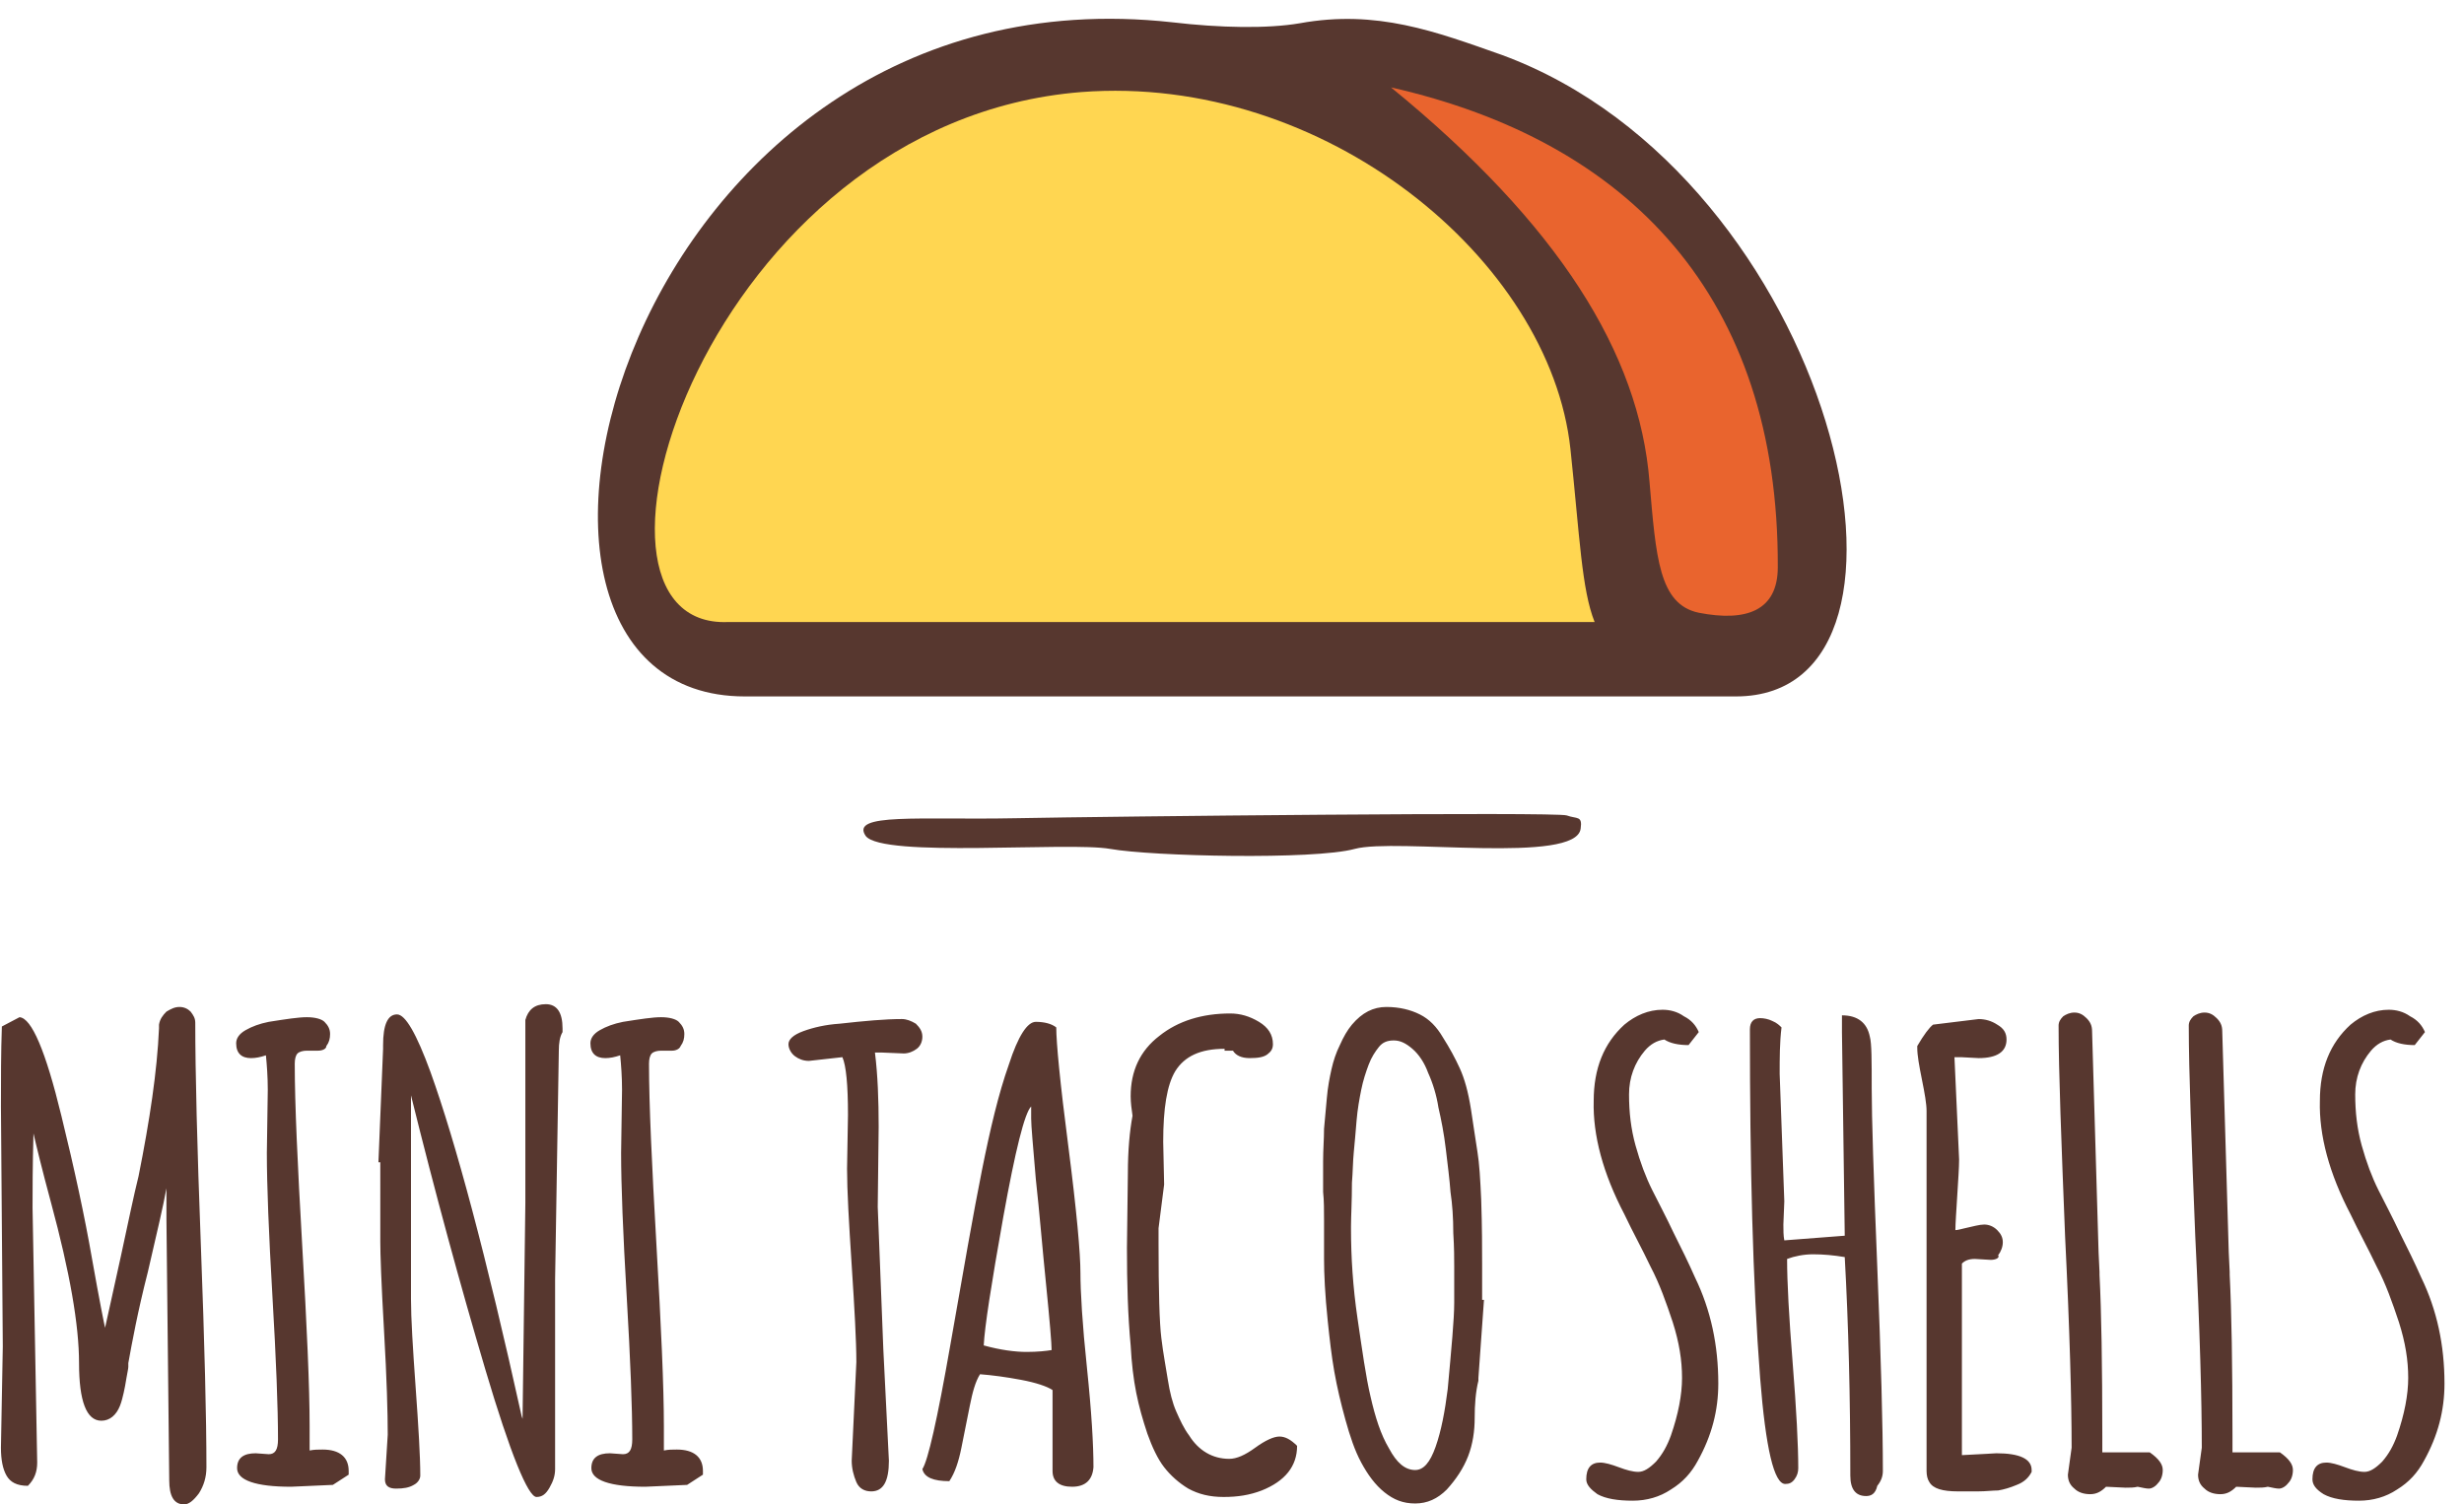 <?xml version="1.0" encoding="utf-8"?>
<!-- Generator: Adobe Illustrator 21.1.0, SVG Export Plug-In . SVG Version: 6.00 Build 0)  -->
<svg version="1.1" id="Layer_1" xmlns="http://www.w3.org/2000/svg" xmlns:xlink="http://www.w3.org/1999/xlink" x="0px" y="0px"
	 viewBox="0 0 265 161.8" style="enable-background:new 0 0 265 161.8;" xml:space="preserve">
<style type="text/css">
	.st0{fill:#57372F;}
	.st1{fill-rule:evenodd;clip-rule:evenodd;fill:#57372F;}
	.st2{fill-rule:evenodd;clip-rule:evenodd;fill:#FFD651;}
	.st3{fill-rule:evenodd;clip-rule:evenodd;fill:#E9642E;}
</style>
<path class="st0" d="M248.7,159.1c0-1.2,0.5-1.8,1.5-1.8c0.5,0,1.2,0.2,2,0.5c0.8,0.3,1.5,0.5,2.1,0.5c0.6,0,1.2-0.4,1.9-1.1
	c0.7-0.8,1.2-1.7,1.6-2.8c0.8-2.3,1.2-4.4,1.2-6.2c0-1.9-0.3-3.8-1-6c-0.7-2.1-1.4-4.1-2.4-6c-0.9-1.9-1.9-3.7-2.8-5.6
	c-2.3-4.4-3.4-8.5-3.3-12.2c0-3.5,1.1-6.2,3.3-8.2c1.2-1,2.6-1.6,4.1-1.6c0.8,0,1.6,0.2,2.3,0.7c0.8,0.4,1.3,1,1.6,1.7l-1.1,1.4
	c-1.1,0-2-0.2-2.6-0.6c-0.8,0.1-1.5,0.5-2.1,1.2c-1.1,1.3-1.7,2.9-1.7,4.7c0,1.9,0.2,3.7,0.7,5.5c0.5,1.8,1.1,3.4,1.8,4.8
	c0.7,1.4,1.5,2.9,2.3,4.6c0.8,1.6,1.6,3.2,2.3,4.8c1.7,3.5,2.5,7.3,2.5,11.4c0,2.9-0.7,5.6-2.2,8.3c-0.7,1.3-1.6,2.3-2.9,3.1
	c-1.2,0.8-2.6,1.2-4.1,1.2c-1.6,0-2.9-0.2-3.8-0.7C249.1,160.2,248.7,159.7,248.7,159.1 M239.7,134.7l0.1,2.1v0.3
	c0.2,3.9,0.3,9.7,0.3,17.4v1.7h5.1c1,0.7,1.4,1.3,1.4,1.9s-0.2,1.1-0.5,1.4c-0.3,0.4-0.7,0.6-1,0.6c-0.3,0-0.7-0.1-1.2-0.2
	c-0.4,0.1-0.8,0.1-1.3,0.1l-2.1-0.1c-0.5,0.5-1,0.8-1.7,0.8c-0.7,0-1.3-0.2-1.7-0.6c-0.5-0.4-0.7-0.9-0.7-1.5l0.4-2.9
	c0-5.1-0.2-12.6-0.7-22.7c-0.4-10.1-0.7-17.7-0.7-22.7c0-0.4,0.2-0.7,0.5-1c0.3-0.2,0.7-0.4,1.2-0.4c0.5,0,0.9,0.2,1.3,0.6
	c0.4,0.4,0.6,0.8,0.6,1.4L239.7,134.7z M225.7,134.7l0.1,2.1v0.3c0.2,3.9,0.3,9.7,0.3,17.4v1.7h5.1c1,0.7,1.4,1.3,1.4,1.9
	s-0.2,1.1-0.5,1.4c-0.3,0.4-0.7,0.6-1,0.6c-0.3,0-0.7-0.1-1.2-0.2c-0.4,0.1-0.8,0.1-1.3,0.1l-2.1-0.1c-0.5,0.5-1,0.8-1.7,0.8
	c-0.7,0-1.3-0.2-1.7-0.6c-0.5-0.4-0.7-0.9-0.7-1.5l0.4-2.9c0-5.1-0.2-12.6-0.7-22.7c-0.4-10.1-0.7-17.7-0.7-22.7
	c0-0.4,0.2-0.7,0.5-1c0.3-0.2,0.7-0.4,1.2-0.4c0.5,0,0.9,0.2,1.3,0.6c0.4,0.4,0.6,0.8,0.6,1.4L225.7,134.7z M214.1,135.5l-1.7-0.1
	c-0.7,0-1.1,0.2-1.4,0.5v20.6c2.3-0.1,3.5-0.2,3.7-0.2c2.5,0,3.8,0.6,3.8,1.8v0.2c-0.3,0.6-0.8,1.1-1.6,1.4c-0.7,0.3-1.4,0.5-2,0.6
	c-0.6,0-1.3,0.1-2.2,0.1h-2.1c-1.7,0-2.7-0.3-3.1-1c-0.2-0.3-0.3-0.7-0.3-1.2v-38.7c0-0.8-0.2-1.9-0.5-3.4c-0.3-1.5-0.5-2.6-0.5-3.4
	v-0.2c0.7-1.2,1.3-2,1.7-2.3l4.9-0.6c0.7,0,1.4,0.2,2,0.6c0.7,0.4,1,0.9,1,1.6c0,1.3-1,2-3,2l-1.9-0.1c-0.3,0-0.6,0-0.7,0l0.5,11
	c0,0.9-0.1,2.2-0.2,3.9c-0.1,1.7-0.2,3-0.2,3.7c0.2,0,0.6-0.1,1-0.2c0.9-0.2,1.6-0.4,2.1-0.4s1,0.2,1.4,0.6c0.4,0.4,0.6,0.8,0.6,1.3
	c0,0.5-0.2,1-0.5,1.4C215.1,135.3,214.6,135.5,214.1,135.5z M200.7,160.9c-1.1,0-1.7-0.7-1.7-2.2c0-8.5-0.2-16.3-0.6-23.5
	c-1.2-0.2-2.3-0.3-3.4-0.3c-1,0-2,0.2-2.8,0.5c0,2.5,0.2,6.2,0.6,11.2c0.4,5,0.6,8.8,0.6,11.3c0,0.4-0.1,0.8-0.4,1.2
	c-0.3,0.4-0.6,0.5-1,0.5c-1.2,0-2.1-3.8-2.7-11.4c-0.8-10.3-1.1-22.9-1.1-37.5c0-0.8,0.4-1.2,1.1-1.2c0.4,0,0.9,0.1,1.3,0.3
	c0.5,0.2,0.8,0.5,1,0.7c-0.2,1.6-0.2,3.3-0.2,5l0.5,13.7l-0.1,2.5c0,0.6,0,1.2,0.1,1.7l6.5-0.5l-0.3-21.9v-1.8c1.7,0,2.7,0.8,3,2.3
	c0.2,0.7,0.2,2.6,0.2,5.6c0,3,0.2,9.4,0.6,19.2c0.4,9.8,0.6,17.1,0.6,21.9c0,0.6-0.2,1.1-0.6,1.6
	C201.7,160.7,201.2,160.9,200.7,160.9z M170.6,159.1c0-1.2,0.5-1.8,1.5-1.8c0.5,0,1.2,0.2,2,0.5c0.8,0.3,1.5,0.5,2.1,0.5
	c0.6,0,1.2-0.4,1.9-1.1c0.7-0.8,1.2-1.7,1.6-2.8c0.8-2.3,1.2-4.4,1.2-6.2c0-1.9-0.3-3.8-1-6c-0.7-2.1-1.4-4.1-2.4-6
	c-0.9-1.9-1.9-3.7-2.8-5.6c-2.3-4.4-3.4-8.5-3.3-12.2c0-3.5,1.1-6.2,3.3-8.2c1.2-1,2.6-1.6,4.1-1.6c0.8,0,1.6,0.2,2.3,0.7
	c0.8,0.4,1.3,1,1.6,1.7l-1.1,1.4c-1.1,0-2-0.2-2.6-0.6c-0.8,0.1-1.5,0.5-2.1,1.2c-1.1,1.3-1.7,2.9-1.7,4.7c0,1.9,0.2,3.7,0.7,5.5
	c0.5,1.8,1.1,3.4,1.8,4.8c0.7,1.4,1.5,2.9,2.3,4.6c0.8,1.6,1.6,3.2,2.3,4.8c1.7,3.5,2.5,7.3,2.5,11.4c0,2.9-0.7,5.6-2.2,8.3
	c-0.7,1.3-1.6,2.3-2.9,3.1c-1.2,0.8-2.6,1.2-4.1,1.2c-1.6,0-2.9-0.2-3.8-0.7C171.1,160.2,170.6,159.7,170.6,159.1z M153.6,115.4
	c-0.4-1.1-1-2-1.7-2.6c-0.7-0.6-1.3-0.9-2-0.9c-0.7,0-1.2,0.2-1.6,0.7c-0.4,0.5-0.8,1.1-1.1,1.9c-0.3,0.8-0.6,1.7-0.8,2.7
	c-0.2,1-0.4,2.1-0.5,3.3c-0.1,1.2-0.2,2.4-0.3,3.4c-0.1,1-0.1,2.1-0.2,3.3c0,2-0.1,3.6-0.1,4.7v0.3c0,3,0.2,6.2,0.7,9.6
	c0.5,3.4,0.9,6.3,1.4,8.4c0.5,2.2,1.1,4.1,2,5.6c0.8,1.5,1.7,2.3,2.8,2.3c0.9,0,1.6-0.8,2.2-2.5c0.6-1.7,1-3.8,1.3-6.2
	c0.4-4.4,0.7-7.5,0.7-9.3c0-1.8,0-3.1,0-3.9c0-0.8,0-2-0.1-3.6c0-1.6-0.1-3.1-0.3-4.4c-0.1-1.4-0.3-2.9-0.5-4.6
	c-0.2-1.7-0.5-3.2-0.8-4.5C154.5,117.8,154.1,116.5,153.6,115.4z M159.6,139.8l-0.6,8.4v0.3c-0.3,1.2-0.4,2.6-0.4,4
	c0,1.4-0.2,2.8-0.7,4.1c-0.5,1.3-1.3,2.5-2.3,3.6c-1,1-2.1,1.5-3.4,1.5s-2.3-0.4-3.3-1.2c-1-0.8-1.8-1.9-2.5-3.2
	c-0.7-1.3-1.2-2.8-1.7-4.6c-0.5-1.8-0.9-3.5-1.2-5.2c-0.3-1.7-0.5-3.5-0.7-5.4c-0.3-2.9-0.4-5.1-0.4-6.7c0-1.6,0-3,0-4.1
	c0-1.1,0-2.2-0.1-3.1c0-0.5,0-1,0-1.5c0-0.6,0-1.1,0-1.8c0-1.3,0.1-2.4,0.1-3.5c0.1-1,0.2-2.1,0.3-3.3c0.1-1.2,0.3-2.2,0.5-3.1
	c0.2-0.9,0.5-1.8,0.9-2.6c0.4-0.9,0.8-1.6,1.3-2.2c1.1-1.3,2.3-1.9,3.7-1.9c1.4,0,2.6,0.3,3.6,0.8c1,0.5,1.8,1.3,2.5,2.5
	c0.7,1.1,1.3,2.2,1.8,3.3c0.5,1.1,0.9,2.5,1.2,4.4c0.3,1.9,0.5,3.4,0.7,4.6c0.2,1.2,0.3,2.9,0.4,5.1c0.1,3,0.1,5.3,0.1,7V139.8z
	 M125.2,127.4l-0.6,4.7v1.6c0,5.2,0.1,8.6,0.3,10.2c0.2,1.7,0.5,3.2,0.7,4.5c0.2,1.3,0.5,2.5,0.9,3.4c0.4,0.9,0.8,1.8,1.4,2.6
	c1,1.6,2.5,2.5,4.3,2.5c0.8,0,1.7-0.4,2.8-1.2c1.1-0.8,2-1.2,2.6-1.2c0.6,0,1.2,0.3,1.9,1c0,2.2-1.3,3.8-3.8,4.8
	c-1.3,0.5-2.6,0.7-4.1,0.7c-1.5,0-2.7-0.3-3.8-0.9c-1-0.6-1.9-1.4-2.6-2.3c-0.7-0.9-1.3-2.2-1.8-3.6c-0.5-1.5-0.9-2.9-1.2-4.4
	c-0.3-1.5-0.5-3.2-0.6-5.1c-0.3-3.2-0.4-6.7-0.4-10.5l0.1-8c0-2.5,0.2-4.6,0.5-6.2c-0.1-0.7-0.2-1.4-0.2-2.1c0-2.7,1-4.9,3.1-6.5
	c2-1.6,4.6-2.4,7.6-2.4c1.1,0,2.1,0.3,3.1,0.9c1,0.6,1.5,1.4,1.5,2.4c0,0.5-0.2,0.8-0.6,1.1c-0.4,0.3-1,0.4-1.9,0.4
	c-0.9,0-1.5-0.3-1.8-0.8v0h-0.9v-0.2c-2.6,0-4.3,0.8-5.3,2.4c-0.9,1.5-1.3,4-1.3,7.6L125.2,127.4z M112.5,138.1
	c-0.4-3.9-0.7-7.7-1.1-11.3c-0.3-3.6-0.5-5.7-0.5-6.5c0-0.7,0-1.2,0-1.3c-0.7,0.7-1.7,4.7-3,11.9c-1.3,7.3-2,11.8-2.1,13.8
	c1.8,0.5,3.4,0.7,4.6,0.7c1.2,0,2.1-0.1,2.7-0.2C113.1,144.5,112.9,142.1,112.5,138.1z M115.3,159.9c-1.4,0-2.1-0.6-2.1-1.7v-8.7
	c-0.6-0.4-1.8-0.8-3.4-1.1c-1.6-0.3-3.1-0.5-4.4-0.6c-0.5,0.8-0.8,1.9-1.1,3.4c-0.3,1.5-0.6,3-0.9,4.5c-0.3,1.5-0.7,2.7-1.3,3.6
	c-1.7,0-2.7-0.4-2.9-1.3c0.6-0.9,1.6-5.3,3-13.3c1.4-8,2.5-14.3,3.4-18.8c0.9-4.5,1.8-8.3,2.9-11.4c1-3.1,2-4.6,2.9-4.6
	c0.9,0,1.7,0.2,2.2,0.6c0,1.6,0.4,5.9,1.3,12.8c0.9,7,1.3,11.5,1.3,13.6c0,2,0.2,5.5,0.7,10.2c0.5,4.8,0.7,8.3,0.7,10.7
	C117.5,159.1,116.8,159.9,115.3,159.9z M94.5,121.2l-0.1,8.6l0.6,15.3l0.6,12c0,2.2-0.6,3.3-1.9,3.3c-0.7,0-1.3-0.3-1.6-1
	c-0.3-0.7-0.5-1.5-0.5-2.3l0.5-10.6c0-2.3-0.2-5.8-0.5-10.4c-0.3-4.6-0.5-8.1-0.5-10.4l0.1-5.8c0-3.2-0.2-5.3-0.6-6.2l-3.6,0.4
	c-0.6,0-1.1-0.2-1.5-0.5c-0.4-0.3-0.7-0.8-0.7-1.3c0-0.5,0.5-1,1.6-1.4c1.1-0.4,2.4-0.7,3.9-0.8c2.7-0.3,4.9-0.5,6.7-0.5
	c0.5,0,1,0.2,1.5,0.5c0.4,0.4,0.7,0.8,0.7,1.4c0,0.5-0.2,1-0.6,1.3c-0.4,0.3-0.9,0.5-1.4,0.5l-2.4-0.1c-0.3,0-0.5,0-0.7,0
	C94.4,115.6,94.5,118.3,94.5,121.2z M72.3,113l-1.2,0c-0.4,0-0.8,0.1-1,0.3c-0.2,0.2-0.3,0.6-0.3,1.1c0,4.3,0.3,10.8,0.8,19.5
	c0.5,8.7,0.8,15.2,0.8,19.5v2.6c0.5-0.1,0.9-0.1,1.4-0.1c1.8,0,2.8,0.8,2.8,2.3v0.4l-1.7,1.1l-4.5,0.2c-3.8,0-5.8-0.7-5.8-2
	c0-1.1,0.7-1.6,2-1.6l1.4,0.1c0.7,0,1-0.5,1-1.6c0-3.4-0.2-8.6-0.6-15.4c-0.4-6.8-0.6-12-0.6-15.4l0.1-6.8c0-1.4-0.1-2.7-0.2-3.7
	c-0.6,0.2-1.1,0.3-1.6,0.3c-1,0-1.6-0.5-1.6-1.6c0-0.5,0.3-1,1-1.4c0.7-0.4,1.5-0.7,2.5-0.9c1.9-0.3,3.2-0.5,4.1-0.5
	c0.9,0,1.6,0.2,1.9,0.5c0.4,0.4,0.6,0.8,0.6,1.3c0,0.5-0.1,0.9-0.4,1.3C73.1,112.8,72.7,113,72.3,113z M40.7,125l0.5-12.2v-0.4
	c0-2.2,0.5-3.3,1.5-3.3c0.9,0,2.1,2.1,3.6,6.2c2.7,7.5,6,19.8,9.8,37l0.1,0.3l0.3-23.2v-19.7c0.3-1.1,1-1.7,2.2-1.7
	c1.2,0,1.8,0.9,1.8,2.6v0.4c-0.3,0.5-0.4,1.2-0.4,2l-0.4,24.6v20.4c0,0.7-0.2,1.3-0.6,2c-0.4,0.7-0.8,1-1.4,1
	c-0.9,0-2.8-4.6-5.5-13.7c-2.7-9.1-5.4-19-8-29.5v21.9c0,2.1,0.2,5.3,0.5,9.5c0.3,4.2,0.5,7.4,0.5,9.5c0,0.4-0.3,0.8-0.7,1
	c-0.5,0.3-1.1,0.4-1.9,0.4c-0.8,0-1.2-0.3-1.2-1l0.3-4.8c0-2.3-0.1-6-0.4-11.2c-0.3-5.2-0.4-8.3-0.4-9.5V125z M34.2,113l-1.2,0
	c-0.4,0-0.8,0.1-1,0.3c-0.2,0.2-0.3,0.6-0.3,1.1c0,4.3,0.3,10.8,0.8,19.5c0.5,8.7,0.8,15.2,0.8,19.5v2.6c0.5-0.1,0.9-0.1,1.4-0.1
	c1.8,0,2.8,0.8,2.8,2.3v0.4l-1.7,1.1l-4.5,0.2c-3.8,0-5.8-0.7-5.8-2c0-1.1,0.7-1.6,2-1.6l1.4,0.1c0.7,0,1-0.5,1-1.6
	c0-3.4-0.2-8.6-0.6-15.4c-0.4-6.8-0.6-12-0.6-15.4l0.1-6.8c0-1.4-0.1-2.7-0.2-3.7c-0.6,0.2-1.1,0.3-1.6,0.3c-1,0-1.6-0.5-1.6-1.6
	c0-0.5,0.3-1,1-1.4c0.7-0.4,1.5-0.7,2.5-0.9c1.9-0.3,3.2-0.5,4.1-0.5c0.9,0,1.6,0.2,1.9,0.5c0.4,0.4,0.6,0.8,0.6,1.3
	c0,0.5-0.1,0.9-0.4,1.3C35.1,112.8,34.7,113,34.2,113z M0.3,144.8L0.1,119c0-2.9,0-5.8,0.1-8.6l1.9-1c1.3,0.1,2.8,3.6,4.5,10.6
	c1.4,5.7,2.5,10.8,3.3,15.4c0.8,4.5,1.3,7,1.4,7.4c0.3-1.4,0.9-4,1.7-7.7c0.8-3.7,1.4-6.6,1.9-8.6c1.2-6,2-11.3,2.2-15.9v-0.4
	c0.1-0.6,0.4-1,0.8-1.4c0.5-0.3,0.9-0.5,1.4-0.5c0.5,0,0.9,0.2,1.2,0.5c0.3,0.4,0.5,0.7,0.5,1.2c0,5.3,0.2,13.3,0.6,23.9
	c0.4,10.6,0.6,18.6,0.6,23.9c0,1.1-0.3,2-0.8,2.8c-0.6,0.8-1.1,1.2-1.6,1.2c-1.1,0-1.6-0.9-1.6-2.6l-0.3-28v-3.4c-0.3,1.7-1,4.7-2,9
	c-1.1,4.3-1.7,7.6-2.1,9.8v0.4c0,0.2-0.1,0.6-0.2,1.2c-0.1,0.6-0.2,1.2-0.3,1.6c-0.1,0.4-0.2,0.9-0.4,1.4c-0.4,1-1.1,1.6-2,1.6
	c-1.6,0-2.4-2.1-2.4-6.2c0-4.1-1-9.8-3-17.2c-1-3.7-1.6-6.2-1.9-7.5c-0.1,3.6-0.1,6.2-0.1,8l0.5,27.4c0,1-0.3,1.8-1,2.5
	c-1.2,0-1.9-0.4-2.3-1.1c-0.4-0.7-0.6-1.7-0.6-3L0.3,144.8z"/>
<path class="st1" d="M126.1,2.4c5.1,0.6,10.2,0.7,13.7,0.1c8.3-1.5,14.6,0.9,21.7,3.4c35.7,13.1,48.8,69,25.2,69H80.1
	C47.2,74.9,67.2-4.1,126.1,2.4"/>
<path class="st2" d="M168.9,48.3c1,9.4,1.2,15.1,2.6,18.6H78.3c-19.1,0.8-2.3-53.8,38-57C142.4,7.9,166.7,27.9,168.9,48.3"/>
<path class="st3" d="M191.2,61c0.1-29.1-16-45.8-41.6-51.6c18,14.7,26.7,28.6,27.8,42.4c0.7,8.1,1,13.2,5.3,14.1
	C187.8,66.9,191.2,65.7,191.2,61"/>
<path class="st1" d="M168.5,87.7c-1.1-0.4-49,0.1-59.3,0.3c-10.3,0.2-17.8-0.6-16.1,1.9c1.8,2.4,21.8,0.6,26.3,1.4
	c4.5,0.8,21.9,1.2,26.3,0c4.4-1.2,23.9,1.7,24.3-2.2C170.2,87.7,169.6,88.1,168.5,87.7"/>
</svg>

